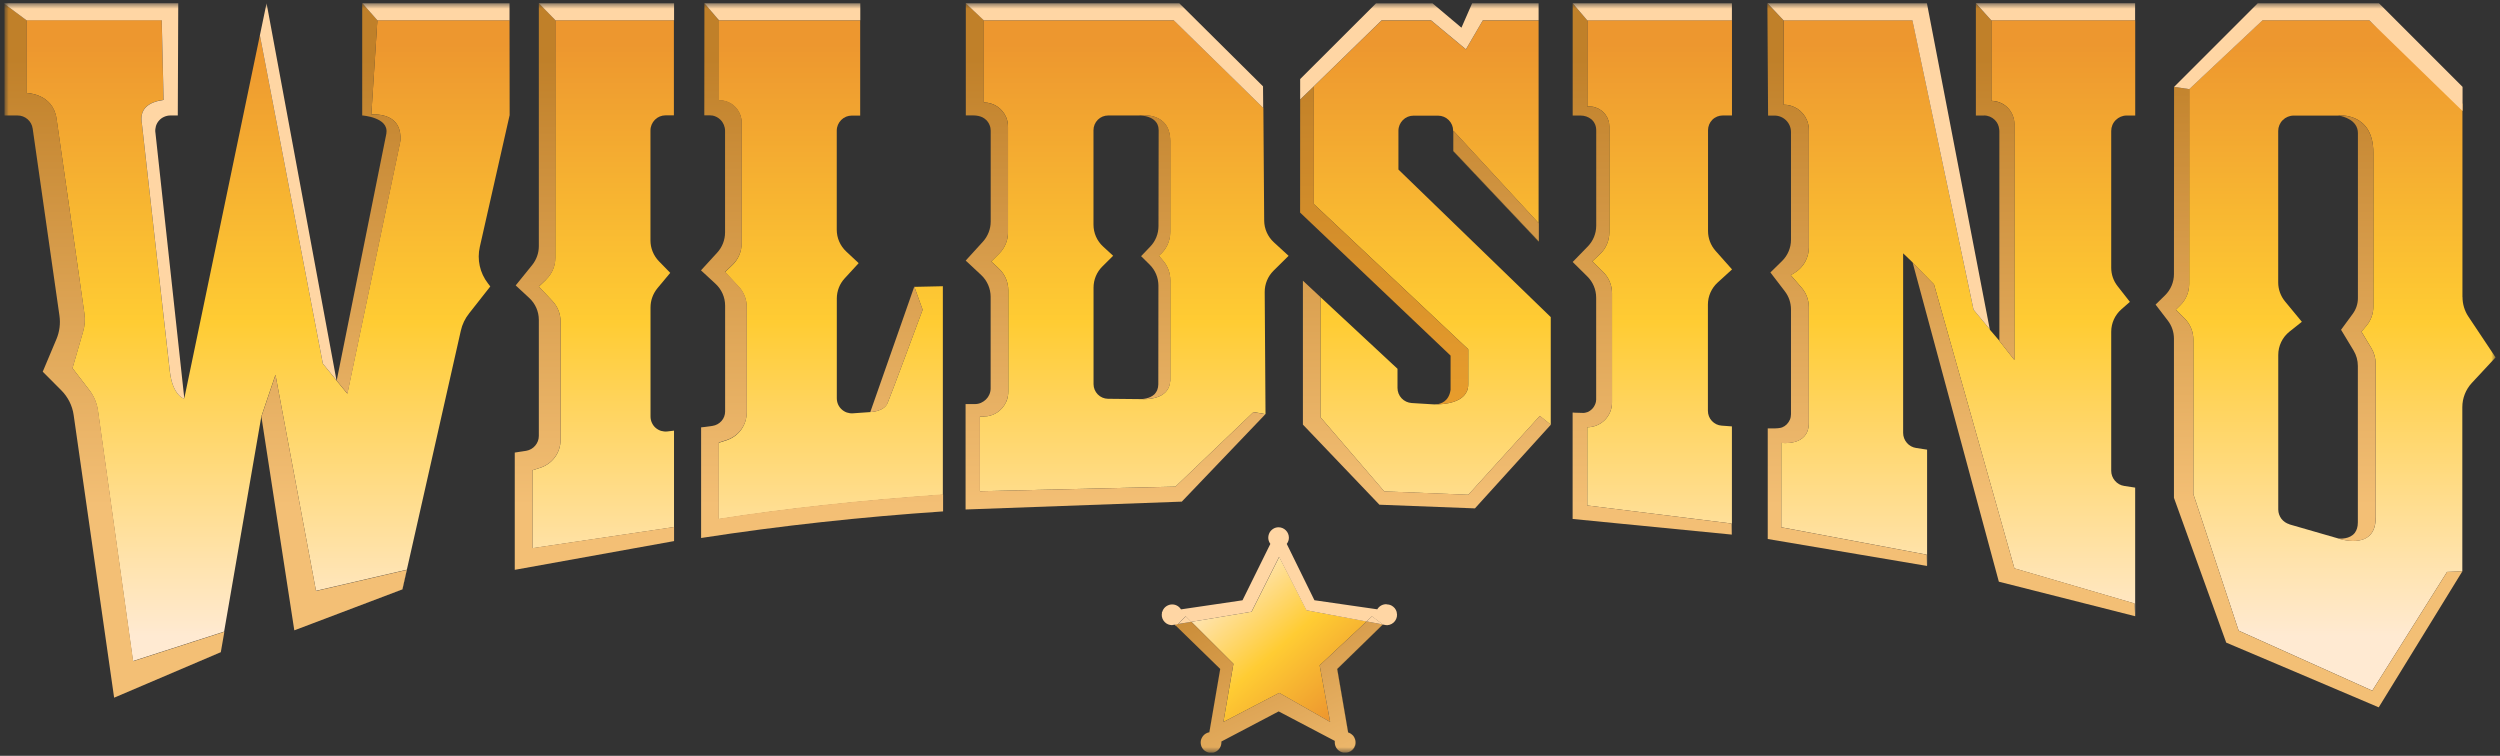 <svg width="430" height="130" viewBox="0 0 430 130" fill="none" xmlns="http://www.w3.org/2000/svg">
<rect x="0" y="0" width="430" height="130" fill="#333333" stroke="none"/>
<mask id="mask0_2263_70" style="mask-type:luminance" maskUnits="userSpaceOnUse" x="0" y="0" width="430" height="130">
<path d="M429.25 0.561H0.76V129.441H429.25V0.561Z" fill="white"/>
</mask>
<g mask="url(#mask0_2263_70)">
<path d="M229.99 115.06L231.87 125.98C232.19 126.07 232.48 126.25 232.7 126.5C232.93 126.74 233.08 127.05 233.13 127.38C233.19 127.71 233.15 128.04 233.04 128.36C232.92 128.67 232.71 128.94 232.45 129.14C232.22 129.32 231.94 129.42 231.66 129.46H231.7C231.98 129.41 232.24 129.32 232.47 129.15C232.74 128.95 232.94 128.68 233.06 128.37C233.18 128.06 233.22 127.73 233.15 127.39C233.09 127.06 232.94 126.76 232.72 126.51C232.49 126.27 232.21 126.08 231.89 125.99L230.01 115.07L237.87 107.41H237.85L229.99 115.07V115.06Z" fill="url(#paint0_linear_2263_70)"/>
<path d="M230.59 129.291C230.73 129.361 230.88 129.411 231.03 129.441C230.87 129.411 230.72 129.361 230.58 129.291H230.59Z" fill="url(#paint1_linear_2263_70)"/>
<path d="M201.561 107.51C201.561 107.51 201.601 107.51 201.621 107.51C201.771 107.51 201.931 107.49 202.071 107.44L202.291 107.65L202.621 107.32L201.561 107.5V107.51Z" fill="#FFD6A4"/>
<path opacity="0.5" d="M206.609 128.23C206.509 127.9 206.499 127.56 206.589 127.23C206.679 126.9 206.859 126.61 207.119 126.38C207.369 126.15 207.679 126 208.019 125.94L209.889 115.05L202.299 107.65L209.879 115.04L208.009 125.93C207.669 125.99 207.369 126.14 207.109 126.37C206.859 126.6 206.679 126.9 206.589 127.22C206.499 127.55 206.509 127.9 206.609 128.22C206.709 128.54 206.899 128.83 207.159 129.05C207.389 129.24 207.669 129.38 207.969 129.43H207.999C207.699 129.37 207.419 129.25 207.189 129.05C206.929 128.83 206.739 128.54 206.639 128.22H206.619L206.609 128.23Z" fill="url(#paint2_linear_2263_70)"/>
<path d="M237.869 107.401L237.959 107.421C237.959 107.421 237.899 107.411 237.869 107.391V107.401Z" fill="#FFD6A4"/>
<path d="M210.42 124.181L220.03 119.181L228.79 124.181L226.98 114.441L235.06 106.881L224.74 104.961L220.03 95.781L215.28 105.211L204.91 106.951L212.15 114.181L210.42 124.181Z" fill="url(#paint3_linear_2263_70)"/>
<path d="M232.7 126.501C232.47 126.261 232.19 126.071 231.87 125.981L229.99 115.061L237.85 107.401L235.06 106.881L226.98 114.441L228.79 124.181L220.03 119.171L210.42 124.181L212.15 114.181L204.91 106.951L202.62 107.331L202.07 107.451L209.88 115.061L208.01 125.951C207.68 126.011 207.37 126.161 207.11 126.391C206.86 126.621 206.68 126.921 206.58 127.241C206.49 127.571 206.5 127.921 206.6 128.241C206.7 128.571 206.89 128.851 207.15 129.071C207.38 129.261 207.67 129.391 207.96 129.451H208.66C208.79 129.431 208.92 129.381 209.05 129.321C209.36 129.181 209.62 128.941 209.8 128.661C209.98 128.371 210.08 128.041 210.08 127.701V127.541L219.93 122.361L229.58 127.431C229.58 127.511 229.58 127.601 229.58 127.681C229.58 128.011 229.67 128.341 229.84 128.621C230.02 128.901 230.26 129.131 230.56 129.281H230.57C230.71 129.351 230.86 129.411 231.02 129.431H231.64C231.93 129.391 232.2 129.291 232.43 129.111C232.7 128.911 232.9 128.641 233.02 128.331C233.14 128.021 233.18 127.691 233.11 127.351C233.05 127.021 232.9 126.721 232.68 126.471L232.7 126.501Z" fill="url(#paint4_linear_2263_70)"/>
<path d="M240.24 105.291C240.18 105.041 240.05 104.801 239.89 104.601C239.72 104.401 239.51 104.241 239.28 104.121C239.04 104.011 238.79 103.951 238.52 103.951L238.45 103.921C238.14 103.921 237.82 104.001 237.55 104.151C237.27 104.311 237.05 104.531 236.89 104.801L226.08 103.241L221.32 93.551C221.56 93.241 221.69 92.871 221.69 92.481C221.69 92.011 221.5 91.551 221.17 91.221C220.84 90.891 220.39 90.691 219.91 90.691C219.58 90.691 219.26 90.781 218.98 90.961C218.7 91.141 218.47 91.391 218.33 91.681C218.19 91.971 218.12 92.311 218.15 92.641C218.18 92.971 218.31 93.281 218.5 93.551L213.71 103.251L203.13 104.811C202.95 104.521 202.69 104.281 202.37 104.131C202.06 103.981 201.71 103.931 201.36 103.981C201.02 104.031 200.7 104.181 200.43 104.411C200.17 104.641 199.99 104.941 199.89 105.281H199.82L199.87 105.331C199.84 105.461 199.82 105.601 199.82 105.741C199.82 105.981 199.86 106.211 199.95 106.421C200.04 106.641 200.17 106.831 200.34 107.001C200.5 107.171 200.7 107.301 200.92 107.391C201.11 107.471 201.33 107.511 201.54 107.521L202.6 107.341L203.93 106.011L204.88 106.961L215.25 105.221L220 95.791L224.7 104.971L235.03 106.901L235.97 106.021L237.84 107.411H237.86C237.86 107.411 237.92 107.431 237.95 107.441L238.39 107.521C238.47 107.521 238.55 107.531 238.63 107.531C238.89 107.511 239.14 107.441 239.37 107.311C239.6 107.181 239.8 107.011 239.95 106.801C240.1 106.591 240.21 106.341 240.26 106.091C240.31 105.831 240.3 105.571 240.23 105.311L240.24 105.291Z" fill="#FFD6A4"/>
<path d="M203.959 106.002L202.619 107.332L204.909 106.952L203.959 106.002Z" fill="#FFD6A4"/>
<path d="M237.859 107.392L235.989 106.002L235.049 106.882L237.849 107.412L237.859 107.392Z" fill="#FFD6A4"/>
<path d="M156.641 51.03L157.251 49.29L158.691 53.27C158.691 53.27 153.171 68.18 152.651 69.35C152.001 70.83 149.671 70.88 149.661 70.88L146.701 71.09C146.341 71.12 145.991 71.06 145.651 70.95C145.311 70.83 145.011 70.64 144.751 70.4C144.491 70.16 144.281 69.86 144.141 69.54C144.001 69.21 143.931 68.86 143.931 68.5V51.35C143.931 50.06 144.411 48.82 145.291 47.87L147.691 45.26L145.551 43.26C144.511 42.29 143.921 40.93 143.921 39.52V22.47C143.921 21.78 144.201 21.13 144.681 20.64C145.171 20.15 145.821 19.88 146.511 19.88H147.951V3.5H123.661L121.151 0.57H121.141L123.651 3.63V17.26C124.161 17.26 124.671 17.35 125.141 17.54C125.621 17.73 126.051 18.01 126.411 18.37C126.771 18.73 127.061 19.15 127.261 19.63C127.461 20.1 127.561 20.61 127.561 21.12V41.88C127.561 43.28 126.981 44.62 125.971 45.59L124.701 46.8L127.041 49.3C127.931 50.25 128.431 51.51 128.431 52.81V70.96C128.431 72.02 128.091 73.06 127.471 73.92C126.841 74.78 125.961 75.41 124.941 75.74L123.601 76.17V89.29C135.381 87.45 148.371 86.07 162.171 85.1V49.23L157.231 49.34L156.621 51.08L156.641 51.03Z" fill="url(#paint5_linear_2263_70)"/>
<path d="M93.95 48.081L92.68 49.291L95.03 51.791C95.92 52.74 96.42 54.001 96.42 55.3V75.68C96.42 76.74 96.08 77.781 95.45 78.641C94.82 79.501 93.94 80.13 92.92 80.46L91.58 80.891V94.29L115.93 90.66V74.07L114.78 74.21C114.42 74.251 114.05 74.21 113.7 74.111C113.36 74.001 113.03 73.82 112.76 73.581C112.48 73.341 112.27 73.04 112.12 72.71C111.97 72.38 111.89 72.02 111.89 71.65V52.861C111.89 51.66 112.32 50.501 113.08 49.571L115.28 46.931L113.34 44.941C112.41 43.98 111.88 42.7 111.88 41.361V22.43C111.88 21.741 112.16 21.09 112.64 20.601C113.13 20.11 113.78 19.84 114.47 19.84H115.91V3.48H95.51V44.37C95.51 45.77 94.93 47.111 93.92 48.081H93.95Z" fill="url(#paint6_linear_2263_70)"/>
<path d="M342.489 17.34C343.019 17.34 343.529 17.45 344.019 17.65C344.509 17.85 344.949 18.14 345.309 18.51C345.679 18.88 345.969 19.32 346.169 19.8C346.369 20.28 346.479 20.81 346.479 21.33V61.93L343.889 58.63V58.61L342.259 56.71L342.239 56.62L339.449 53.26L328.939 3.49H306.779V18C308.489 18 310.089 19 310.799 20.68C311.039 21.24 311.129 21.85 311.129 22.46V42.55C311.129 44.32 310.219 45.96 308.719 46.89L308.009 47.33L309.859 49.46C310.669 50.39 311.119 51.59 311.119 52.82V72.76C311.119 76.84 306.379 76.17 306.379 76.17V90.69L331.399 95.4L331.439 97.28H331.459V77.34L329.569 77.05C328.949 76.96 328.379 76.64 327.979 76.17C327.569 75.69 327.339 75.09 327.339 74.46V43.57L328.999 45.16V45.2L332.649 48.92L346.479 97.76L367.129 103.8L367.249 105.98V83.87L365.359 83.58C364.739 83.49 364.179 83.17 363.769 82.69C363.359 82.21 363.129 81.61 363.129 80.98V57.06C363.129 55.58 363.769 54.18 364.869 53.21L366.339 51.92L364.219 49.21C363.509 48.31 363.129 47.2 363.129 46.05V22.52C363.129 21.82 363.409 21.14 363.909 20.65C364.399 20.16 365.079 19.87 365.779 19.87H367.259V3.49H342.509V17.34H342.529H342.489Z" fill="url(#paint7_linear_2263_70)"/>
<path d="M297.92 46.35L295.07 43.14C294.24 42.2 293.78 40.99 293.78 39.73V22.4C293.78 21.72 294.05 21.07 294.52 20.6C295 20.12 295.65 19.86 296.32 19.86H297.9V3.49H273.02V18.31H273.36C273.72 18.31 274.07 18.35 274.41 18.47C275.9 18.96 276.81 20.31 276.81 21.76V39.98C276.81 41.39 276.23 42.74 275.2 43.71L273.88 44.95L275.74 46.78C276.72 47.74 277.27 49.06 277.27 50.44V69.24C277.27 70.37 276.82 71.45 276.02 72.25C275.22 73.04 274.14 73.49 273.01 73.49V86.94L297.84 90.05L297.89 91.95V73.34L296.13 73.21C295.49 73.17 294.89 72.88 294.44 72.4C294 71.93 293.76 71.31 293.76 70.66V52.39C293.76 50.95 294.37 49.57 295.43 48.6L297.91 46.34H297.92V46.35Z" fill="url(#paint8_linear_2263_70)"/>
<path d="M423.54 51.081V17.851L407.48 3.48H389.15L376.54 15.331V48.85C376.54 50.23 375.98 51.55 375 52.52L374.24 53.261L375.75 54.77C376.71 55.73 377.26 57.041 377.26 58.401V84.99L385.05 108.47L408.03 118.79L420.89 98.371L423.52 98.26V70.031C423.52 68.481 424.11 66.99 425.16 65.861L429.24 61.471L424.58 54.48C423.9 53.471 423.55 52.291 423.55 51.071L423.54 51.081ZM408.62 89.061V89.49H408.61C408.29 94.731 402.18 92.621 402.18 92.621H402.22H402.2L393.78 90.191V90.171C393.23 90.01 392.75 89.68 392.4 89.231C392.06 88.77 391.87 88.221 391.86 87.65V61.05C391.86 59.49 392.57 58.011 393.79 57.041L395.92 55.35L393.03 51.85C392.27 50.931 391.85 49.77 391.85 48.59V22.53C391.85 21.831 392.13 21.151 392.63 20.66C393.12 20.171 393.8 19.881 394.5 19.881H402.33C402.22 19.86 402.16 19.851 402.16 19.851C402.16 19.851 408.22 19.221 408.22 26.27V52.751C408.22 53.961 407.79 55.13 407.01 56.05L406.17 57.05L407.88 59.891C408.36 60.691 408.61 61.6 408.61 62.531V89.061H408.62Z" fill="url(#paint9_linear_2263_70)"/>
<path d="M238.09 84.522L252.55 85.102L264.85 71.542L266.73 73.052V54.542L240.53 29.162V22.482C240.53 21.792 240.81 21.142 241.29 20.652C241.78 20.162 242.43 19.892 243.12 19.892H247.35C248.04 19.892 248.7 20.172 249.18 20.652C249.67 21.142 249.94 21.792 249.94 22.482V25.982L264.64 41.542V41.502L249.98 25.992V22.492L264.64 38.392V3.512H255.05L252.14 8.502L246.14 3.512H237.64L225.99 14.842V35.102L252.54 60.082V66.122C252.54 69.472 247.86 69.572 246.8 69.552H246.66H246.58L242.82 69.322C242.16 69.282 241.53 68.992 241.08 68.512C240.62 68.032 240.37 67.392 240.37 66.722V63.432L227.11 51.092V71.752L238.08 84.512L238.09 84.522Z" fill="url(#paint10_linear_2263_70)"/>
<path d="M169.229 3.481V17.621C170.859 17.621 172.389 18.581 173.069 20.181C173.299 20.711 173.379 21.301 173.379 21.871V39.971C173.379 41.331 172.839 42.631 171.879 43.601L170.499 44.981L171.789 46.171C172.829 47.141 173.429 48.501 173.429 49.931V67.311C173.429 67.901 173.339 68.491 173.099 69.041C172.399 70.671 170.839 71.641 169.189 71.641H168.559V84.491L202.179 83.701L215.609 70.871L217.669 71.231L217.529 50.241C217.519 48.861 218.069 47.531 219.049 46.561L221.639 44.001L219.099 41.671C218.049 40.711 217.449 39.351 217.439 37.931L217.299 18.571L201.909 3.501H169.229V3.481ZM199.309 43.991L200.019 44.811C200.839 45.751 201.289 46.941 201.289 48.191V65.561H201.269C201.059 68.781 197.039 68.691 196.389 68.651L190.569 68.591C189.909 68.581 189.279 68.311 188.819 67.841C188.359 67.371 188.089 66.741 188.089 66.081V49.481C188.089 48.111 188.629 46.801 189.599 45.841L191.459 43.991L189.729 42.401C188.669 41.431 188.079 40.061 188.079 38.631V22.391C188.079 21.721 188.349 21.081 188.819 20.601C189.299 20.121 189.939 19.861 190.609 19.861H196.189C196.009 19.851 195.909 19.861 195.909 19.861C195.909 19.861 201.279 19.021 201.279 24.291V39.941C201.279 41.521 200.549 43.021 199.299 43.991H199.309Z" fill="url(#paint11_linear_2263_70)"/>
<path d="M87.659 19.861L87.639 3.481H64.909L63.869 19.681C65.879 19.601 69.099 20.111 68.879 24.151L59.739 67.711L57.879 65.451V65.431L55.529 62.541L44.699 6.081L31.689 68.561L31.649 68.231V68.561C31.649 68.561 29.709 68.071 29.209 63.891C28.719 59.711 24.399 21.251 24.399 21.251C23.949 18.761 25.439 17.581 28.129 17.161L27.809 3.461H4.539V15.991C4.539 15.991 9.069 16.031 9.719 20.381C10.059 22.631 13.579 47.351 14.509 53.911C14.659 54.971 14.589 56.041 14.279 57.061L12.459 63.321L15.349 67.081C16.139 68.111 16.659 69.341 16.839 70.621L22.869 113.701L38.549 108.641L37.939 112.151L19.589 119.981L37.939 112.161L44.949 71.641L47.379 64.461L54.349 101.621L69.959 97.991L69.199 101.341L50.639 108.381L69.219 101.351L79.259 56.891C79.499 55.801 79.989 54.781 80.689 53.901L84.329 49.271L83.919 48.731C82.539 46.951 82.029 44.651 82.529 42.461L87.649 19.841L87.659 19.861Z" fill="url(#paint12_linear_2263_70)"/>
<path d="M249.509 66.962C249.509 67.012 249.499 67.072 249.489 67.122C249.179 69.072 247.799 69.472 247.059 69.542C247.009 69.542 246.949 69.542 246.909 69.552H246.799C246.669 69.552 246.589 69.552 246.589 69.552H246.799C247.859 69.572 252.539 69.472 252.539 66.122V60.082L225.989 35.102V14.842L223.629 17.132V17.112L223.619 36.562L249.499 61.162V66.982H249.509V66.962Z" fill="url(#paint13_linear_2263_70)"/>
<path d="M15.37 67.092L12.479 63.332L14.3 57.072C14.6 56.042 14.68 54.982 14.53 53.922C13.589 47.352 10.069 22.642 9.74 20.392C9.08 16.032 4.56 16.002 4.56 16.002V3.482L0.77 0.672V19.862H3.03C3.66 19.862 4.27 20.092 4.74 20.502C5.22 20.912 5.53 21.482 5.62 22.112L10.229 54.322C10.419 55.672 10.239 57.052 9.72 58.302L7.35 63.932L10.54 67.132C11.69 68.282 12.44 69.772 12.669 71.382L19.63 120.002L37.98 112.172L38.59 108.662L22.91 113.722L16.88 70.642C16.7 69.352 16.189 68.132 15.389 67.102L15.37 67.092Z" fill="url(#paint14_linear_2263_70)"/>
<path d="M47.389 64.481L44.959 71.66L50.619 108.41H50.649L69.209 101.37L69.969 98.02L54.359 101.65L47.389 64.49V64.481Z" fill="url(#paint15_linear_2263_70)"/>
<path d="M68.89 24.151C69.1 20.111 65.89 19.61 63.88 19.68L64.92 3.481L62.34 0.571H62.33V0.561H62.3V19.86H62.32C62.32 19.86 66.86 20.171 66.46 22.881C66.46 22.921 66.46 22.961 66.45 23.011L57.92 65.411V65.471H57.91L59.77 67.731L68.91 24.171L68.89 24.151Z" fill="url(#paint16_linear_2263_70)"/>
<path d="M91.579 94.281V80.881L92.919 80.451C93.929 80.121 94.819 79.491 95.449 78.631C96.079 77.771 96.419 76.741 96.419 75.671V55.291C96.419 53.981 95.929 52.731 95.029 51.781L92.679 49.281L93.949 48.071C94.959 47.101 95.539 45.761 95.539 44.361V3.481L92.679 0.551V42.351C92.679 43.531 92.269 44.661 91.539 45.581L88.699 49.091L91.039 51.261C92.089 52.231 92.679 53.591 92.679 55.021V74.991C92.679 75.601 92.449 76.201 92.049 76.661C91.649 77.131 91.099 77.441 90.489 77.541L88.539 77.841V98.011L115.919 93.071V93.051H115.939V90.641H115.919L91.569 94.271L91.579 94.281Z" fill="url(#paint17_linear_2263_70)"/>
<path d="M123.62 76.121L124.96 75.691C125.97 75.361 126.86 74.731 127.49 73.871C128.12 73.011 128.45 71.981 128.45 70.911V52.761C128.45 51.461 127.96 50.201 127.06 49.251L124.72 46.751L125.99 45.541C127 44.571 127.58 43.231 127.58 41.831V21.071C127.58 20.561 127.47 20.061 127.28 19.581C127.08 19.111 126.79 18.691 126.43 18.321C126.07 17.961 125.64 17.681 125.16 17.491C124.68 17.301 124.18 17.211 123.67 17.211V3.591L121.16 0.541L121.14 19.821H121.16V19.841H122.14C122.3 19.841 122.45 19.861 122.6 19.881C123.09 19.991 123.56 20.241 123.92 20.601C124.42 21.101 124.71 21.791 124.71 22.491V39.981C124.71 41.261 124.23 42.501 123.37 43.441L120.57 46.501L123.06 48.801C124.12 49.771 124.72 51.141 124.72 52.571V70.771C124.72 71.381 124.5 71.961 124.1 72.411C123.7 72.861 123.16 73.161 122.56 73.251L121.19 73.441L120.61 73.501V73.521H120.59V92.531H120.61C134.31 90.411 148.19 88.911 162.21 87.961V85.021C148.42 86.001 135.42 87.371 123.64 89.211V76.091L123.62 76.121Z" fill="url(#paint18_linear_2263_70)"/>
<path d="M152.659 69.351C153.179 68.181 158.699 53.271 158.699 53.271L157.259 49.291L156.649 51.031L149.689 70.881C149.689 70.881 152.029 70.831 152.679 69.351H152.659Z" fill="url(#paint19_linear_2263_70)"/>
<path d="M215.6 70.871L202.17 83.701L168.55 84.491V71.641H169.07C169.66 71.641 170.26 71.551 170.81 71.321C172.45 70.631 173.43 69.061 173.43 67.401V49.941C173.43 48.511 172.84 47.151 171.79 46.181L170.5 44.991L171.88 43.611C172.84 42.651 173.38 41.341 173.38 39.981V21.881C173.38 21.301 173.29 20.721 173.07 20.191C172.39 18.591 170.86 17.631 169.23 17.631V3.481L166.12 0.551V19.851H167.39C168 19.851 168.53 19.961 168.99 20.181C169.22 20.311 169.45 20.451 169.63 20.641C169.88 20.891 170.08 21.181 170.21 21.521C170.34 21.821 170.4 22.141 170.4 22.461C170.4 22.491 170.4 22.521 170.4 22.551V38.111C170.4 39.391 169.92 40.621 169.06 41.571L166.1 44.821L168.76 47.301C169.8 48.271 170.39 49.631 170.39 51.051V66.801C170.39 67.161 170.32 67.501 170.18 67.831C170.14 67.941 170.07 68.041 170.01 68.151C169.98 68.201 169.96 68.261 169.92 68.311C169.84 68.421 169.75 68.521 169.66 68.621C169.63 68.651 169.61 68.681 169.58 68.711C169.33 68.951 169.04 69.151 168.72 69.291C168.39 69.431 168.04 69.501 167.69 69.501H166.08V87.631H166.1L203.27 86.281L217.65 71.241H217.63L215.57 70.881H215.58L215.6 70.871Z" fill="url(#paint20_linear_2263_70)"/>
<path d="M264.85 71.531L252.55 85.091L238.09 84.511L227.11 71.751V51.091L224.1 48.281V73.031L237.26 86.811L253.69 87.441L266.74 73.051V73.031L264.86 71.521L264.85 71.531Z" fill="url(#paint21_linear_2263_70)"/>
<path d="M297.84 90.05L273.01 86.94V73.49C274.14 73.49 275.22 73.04 276.02 72.25C276.82 71.45 277.27 70.37 277.27 69.24V50.44C277.27 49.06 276.72 47.75 275.74 46.78L273.88 44.95L275.2 43.71C276.23 42.74 276.81 41.39 276.81 39.98V21.77C276.81 21.41 276.77 21.05 276.65 20.71C276.16 19.22 274.81 18.31 273.36 18.31H273.01V3.5L270.5 0.57V19.87H271.82C272.55 19.87 273.18 20.1 273.66 20.48C273.7 20.52 273.75 20.54 273.79 20.58C273.82 20.61 273.85 20.65 273.88 20.68C273.97 20.77 274.06 20.87 274.12 20.97C274.14 21 274.16 21.03 274.18 21.06C274.24 21.16 274.31 21.27 274.35 21.38C274.48 21.69 274.55 22.03 274.55 22.41V38.82C274.55 40.16 274.03 41.44 273.09 42.4L270.53 45.03L270.5 45.06L273.01 47.54C273.99 48.5 274.54 49.82 274.54 51.19V68.75C274.54 68.87 274.52 68.99 274.5 69.11C274.46 69.29 274.41 69.45 274.33 69.62C274.18 69.95 273.97 70.25 273.69 70.48C273.57 70.59 273.43 70.68 273.3 70.76C273.25 70.79 273.19 70.82 273.14 70.84C273.11 70.85 273.08 70.87 273.05 70.88C272.77 70.98 272.48 71.04 272.19 71.02L270.79 70.98L270.51 70.95V70.98H270.49V89.26L297.87 91.95L297.82 90.04L297.84 90.05Z" fill="url(#paint22_linear_2263_70)"/>
<path d="M331.4 95.41L306.38 90.7V76.18C306.38 76.18 311.12 76.84 311.12 72.77V52.83C311.12 51.59 310.67 50.4 309.86 49.47L308.01 47.34L308.72 46.9C310.21 45.96 311.13 44.32 311.13 42.56V22.47C311.13 21.86 311.04 21.25 310.8 20.69C310.09 19.01 308.49 18.01 306.78 18.01V3.51L303.99 0.58L304.11 19.88H305.22C305.97 19.88 306.69 20.18 307.22 20.71C307.75 21.24 308.05 21.96 308.05 22.71V41.24C308.05 42.62 307.49 43.94 306.51 44.9L304.51 46.86L306.99 50.1C307.68 50.99 308.05 52.09 308.05 53.22V71.25C308.05 71.57 307.99 71.89 307.86 72.19C307.73 72.48 307.55 72.75 307.33 72.98C307.1 73.21 306.83 73.39 306.53 73.51C306.44 73.55 306.34 73.57 306.25 73.59C305.97 73.65 305.68 73.67 305.39 73.68H304.05V92.71L331.44 97.34V97.31L331.4 95.43V95.41Z" fill="url(#paint23_linear_2263_70)"/>
<path d="M341.25 19.86C341.95 19.86 342.62 20.14 343.12 20.64C343.55 21.07 343.8 21.62 343.86 22.22C343.86 22.31 343.89 22.4 343.89 22.49V58.63L343.9 58.62V58.65L346.49 61.95V21.35C346.49 20.82 346.39 20.31 346.18 19.82C345.98 19.33 345.69 18.89 345.32 18.53C344.95 18.16 344.51 17.87 344.03 17.67C343.55 17.47 343.03 17.36 342.5 17.36V3.5L342.46 3.46L339.85 0.57V19.87H341.24L341.25 19.86Z" fill="url(#paint24_linear_2263_70)"/>
<path d="M346.481 97.76L332.651 48.92L329.011 45.19L328.971 45.15L343.801 100.05L349.931 101.6L367.251 105.99V105.97L367.131 103.79L346.481 97.75V97.76Z" fill="url(#paint25_linear_2263_70)"/>
<path d="M420.89 98.381L408.03 118.801L385.05 108.481L377.26 85.001V58.411C377.26 57.051 376.72 55.741 375.75 54.781L374.24 53.271L375 52.531C375.99 51.571 376.54 50.241 376.54 48.861V15.331L373.94 14.941L373.92 47.141C373.92 48.521 373.37 49.831 372.39 50.791L370.78 52.371L370.76 52.391L372.86 55.131C373.55 56.021 373.92 57.121 373.92 58.251V85.631L382.91 110.531L391.98 114.371L409.14 121.661L423.52 98.271V98.251L420.89 98.361V98.381Z" fill="url(#paint26_linear_2263_70)"/>
<path d="M264.68 41.52V38.41L264.65 38.38L249.99 22.48V25.98L264.65 41.49L264.68 41.52Z" fill="url(#paint27_linear_2263_70)"/>
<path d="M196.199 19.862C196.809 19.902 198.279 20.102 198.949 21.142C198.989 21.222 199.039 21.302 199.079 21.382C199.079 21.402 199.099 21.422 199.099 21.442C199.229 21.742 199.289 22.062 199.289 22.392L199.259 38.892C199.259 40.222 198.749 41.482 197.829 42.432L196.269 44.062L197.729 45.502C198.709 46.462 199.249 47.782 199.249 49.152L199.229 66.122C199.229 66.452 199.159 66.782 199.039 67.102C198.939 67.342 198.789 67.562 198.619 67.762C197.759 68.642 196.309 68.642 196.309 68.642H196.409C197.059 68.682 201.079 68.772 201.289 65.562H201.309V48.182C201.309 46.942 200.859 45.742 200.039 44.802L199.329 43.982C200.579 43.012 201.309 41.512 201.309 39.932V24.282C201.309 19.012 195.939 19.852 195.939 19.852C195.939 19.852 196.049 19.852 196.219 19.852L196.199 19.862Z" fill="url(#paint28_linear_2263_70)"/>
<path d="M405.07 91.59C405.07 91.59 405.05 91.63 405.03 91.65C404.15 92.78 402.49 92.65 402.21 92.63H402.17C402.17 92.63 408.28 94.75 408.6 89.5H408.61V62.54C408.61 61.61 408.36 60.7 407.88 59.9L406.17 57.06L407.01 56.06C407.79 55.13 408.22 53.97 408.22 52.76V26.28C408.22 19.23 402.16 19.86 402.16 19.86C402.16 19.86 402.22 19.86 402.33 19.89C403.01 20.02 405.56 20.63 405.56 22.89V51.29C405.56 52.25 405.25 53.19 404.68 53.97L402.66 56.72L404.81 60.28C405.3 61.08 405.55 62 405.55 62.94V89.86C405.55 90.64 405.35 91.19 405.06 91.6L405.07 91.59Z" fill="url(#paint29_linear_2263_70)"/>
<path d="M339.859 0.561L342.449 3.441L342.489 3.481H367.239V0.551H339.859V0.561Z" fill="#FFD6A4"/>
<path d="M251.379 4.771L246.389 0.571H236.679L223.629 13.601V17.11L225.999 14.82L237.639 3.491H246.139L252.139 8.481L255.049 3.491H264.639V0.561H253.209L251.369 4.761L251.379 4.771Z" fill="#FFD6A4"/>
<path d="M26.72 22.771C26.68 22.411 26.72 22.031 26.82 21.681C26.93 21.331 27.11 21.001 27.36 20.731C27.6 20.451 27.9 20.241 28.24 20.091C28.58 19.941 28.94 19.861 29.31 19.861H30.58L30.66 0.551H0.76V0.671L4.55 3.481H27.82L28.14 17.181C25.45 17.591 23.96 18.771 24.41 21.271C24.41 21.271 28.72 59.731 29.22 63.911C29.71 68.091 31.67 68.581 31.67 68.581V68.251L26.73 22.781L26.72 22.771Z" fill="#FFD6A4"/>
<path d="M44.699 6.081L55.529 62.541L57.879 65.421L45.849 0.551L44.699 6.081Z" fill="#FFD6A4"/>
<path d="M202.87 0.561H166.1L169.21 3.491H201.88L217.27 18.561L217.24 14.851L202.85 0.571L202.87 0.561Z" fill="#FFD6A4"/>
<path d="M62.299 0.561H62.329L64.909 3.491H87.639V0.561H62.299Z" fill="#FFD6A4"/>
<path d="M304 0.561L306.78 3.501H328.93L339.45 53.271L342.24 56.631L331.43 0.561H304Z" fill="#FFD6A4"/>
<path d="M409.16 0.561H388.33L373.95 14.941H373.93L376.56 15.331L389.17 3.481H407.5L423.56 19.101V14.941L409.18 0.561H409.16Z" fill="#FFD6A4"/>
<path d="M92.68 0.561L95.54 3.491H115.94V0.561H92.68Z" fill="#FFD6A4"/>
<path d="M121.151 0.571L121.161 0.561L123.671 3.491H147.971V0.561H121.141L121.151 0.571Z" fill="#FFD6A4"/>
<path d="M270.51 0.571L273.01 3.501H297.89V0.561H270.51V0.571Z" fill="#FFD6A4"/>
</g>
<defs>
<linearGradient id="paint0_linear_2263_70" x1="199.85" y1="118.42" x2="240.25" y2="118.42" gradientUnits="userSpaceOnUse">
<stop stop-color="#FFEAD2"/>
<stop offset="0.53" stop-color="#FFCC33"/>
<stop offset="1" stop-color="#ED972F"/>
</linearGradient>
<linearGradient id="paint1_linear_2263_70" x1="199.849" y1="129.371" x2="240.25" y2="129.371" gradientUnits="userSpaceOnUse">
<stop stop-color="#FFEAD2"/>
<stop offset="0.53" stop-color="#FFCC33"/>
<stop offset="1" stop-color="#ED972F"/>
</linearGradient>
<linearGradient id="paint2_linear_2263_70" x1="202.289" y1="118.55" x2="237.809" y2="118.55" gradientUnits="userSpaceOnUse">
<stop stop-color="#F3AA39"/>
<stop offset="1" stop-color="#8E5222"/>
</linearGradient>
<linearGradient id="paint3_linear_2263_70" x1="208.54" y1="99.171" x2="229.28" y2="123.061" gradientUnits="userSpaceOnUse">
<stop stop-color="#FFEAD2"/>
<stop offset="0.53" stop-color="#FFCC33"/>
<stop offset="1" stop-color="#ED972F"/>
</linearGradient>
<linearGradient id="paint4_linear_2263_70" x1="230.85" y1="136.911" x2="210.76" y2="92.461" gradientUnits="userSpaceOnUse">
<stop stop-color="#F3BF75"/>
<stop offset="1" stop-color="#C08029"/>
</linearGradient>
<linearGradient id="paint5_linear_2263_70" x1="141.671" y1="109.46" x2="141.671" y2="7.57" gradientUnits="userSpaceOnUse">
<stop stop-color="#FFEAD2"/>
<stop offset="0.53" stop-color="#FFCC33"/>
<stop offset="1" stop-color="#ED972F"/>
</linearGradient>
<linearGradient id="paint6_linear_2263_70" x1="103.76" y1="109.46" x2="103.76" y2="7.57" gradientUnits="userSpaceOnUse">
<stop stop-color="#FFEAD2"/>
<stop offset="0.53" stop-color="#FFCC33"/>
<stop offset="1" stop-color="#ED972F"/>
</linearGradient>
<linearGradient id="paint7_linear_2263_70" x1="336.799" y1="109.46" x2="336.799" y2="7.57" gradientUnits="userSpaceOnUse">
<stop stop-color="#FFEAD2"/>
<stop offset="0.53" stop-color="#FFCC33"/>
<stop offset="1" stop-color="#ED972F"/>
</linearGradient>
<linearGradient id="paint8_linear_2263_70" x1="285.46" y1="109.46" x2="285.46" y2="7.57" gradientUnits="userSpaceOnUse">
<stop stop-color="#FFEAD2"/>
<stop offset="0.53" stop-color="#FFCC33"/>
<stop offset="1" stop-color="#ED972F"/>
</linearGradient>
<linearGradient id="paint9_linear_2263_70" x1="401.75" y1="109.46" x2="401.75" y2="7.57" gradientUnits="userSpaceOnUse">
<stop stop-color="#FFEAD2"/>
<stop offset="0.53" stop-color="#FFCC33"/>
<stop offset="1" stop-color="#ED972F"/>
</linearGradient>
<linearGradient id="paint10_linear_2263_70" x1="246.37" y1="109.462" x2="246.37" y2="7.572" gradientUnits="userSpaceOnUse">
<stop stop-color="#FFEAD2"/>
<stop offset="0.53" stop-color="#FFCC33"/>
<stop offset="1" stop-color="#ED972F"/>
</linearGradient>
<linearGradient id="paint11_linear_2263_70" x1="193.879" y1="109.461" x2="193.879" y2="7.571" gradientUnits="userSpaceOnUse">
<stop stop-color="#FFEAD2"/>
<stop offset="0.53" stop-color="#FFCC33"/>
<stop offset="1" stop-color="#ED972F"/>
</linearGradient>
<linearGradient id="paint12_linear_2263_70" x1="46.099" y1="109.461" x2="46.099" y2="7.571" gradientUnits="userSpaceOnUse">
<stop stop-color="#FFEAD2"/>
<stop offset="0.53" stop-color="#FFCC33"/>
<stop offset="1" stop-color="#ED972F"/>
</linearGradient>
<linearGradient id="paint13_linear_2263_70" x1="238.079" y1="86.932" x2="238.079" y2="10.212" gradientUnits="userSpaceOnUse">
<stop stop-color="#F3A52D"/>
<stop offset="1" stop-color="#C08029"/>
</linearGradient>
<linearGradient id="paint14_linear_2263_70" x1="19.66" y1="86.932" x2="19.66" y2="10.212" gradientUnits="userSpaceOnUse">
<stop stop-color="#F3BF75"/>
<stop offset="1" stop-color="#C08029"/>
</linearGradient>
<linearGradient id="paint15_linear_2263_70" x1="57.469" y1="86.93" x2="57.469" y2="10.21" gradientUnits="userSpaceOnUse">
<stop stop-color="#F3BF75"/>
<stop offset="1" stop-color="#C08029"/>
</linearGradient>
<linearGradient id="paint16_linear_2263_70" x1="63.39" y1="86.93" x2="63.39" y2="10.21" gradientUnits="userSpaceOnUse">
<stop stop-color="#F3BF75"/>
<stop offset="1" stop-color="#C08029"/>
</linearGradient>
<linearGradient id="paint17_linear_2263_70" x1="102.249" y1="86.931" x2="102.249" y2="10.211" gradientUnits="userSpaceOnUse">
<stop stop-color="#F3BF75"/>
<stop offset="1" stop-color="#C08029"/>
</linearGradient>
<linearGradient id="paint18_linear_2263_70" x1="141.38" y1="86.931" x2="141.38" y2="10.211" gradientUnits="userSpaceOnUse">
<stop stop-color="#F3BF75"/>
<stop offset="1" stop-color="#C08029"/>
</linearGradient>
<linearGradient id="paint19_linear_2263_70" x1="154.189" y1="86.931" x2="154.189" y2="10.211" gradientUnits="userSpaceOnUse">
<stop stop-color="#F3BF75"/>
<stop offset="1" stop-color="#C08029"/>
</linearGradient>
<linearGradient id="paint20_linear_2263_70" x1="191.88" y1="86.931" x2="191.88" y2="10.211" gradientUnits="userSpaceOnUse">
<stop stop-color="#F3BF75"/>
<stop offset="1" stop-color="#C08029"/>
</linearGradient>
<linearGradient id="paint21_linear_2263_70" x1="245.42" y1="86.931" x2="245.42" y2="10.211" gradientUnits="userSpaceOnUse">
<stop stop-color="#F3BF75"/>
<stop offset="1" stop-color="#C08029"/>
</linearGradient>
<linearGradient id="paint22_linear_2263_70" x1="284.2" y1="86.93" x2="284.2" y2="10.21" gradientUnits="userSpaceOnUse">
<stop stop-color="#F3BF75"/>
<stop offset="1" stop-color="#C08029"/>
</linearGradient>
<linearGradient id="paint23_linear_2263_70" x1="317.72" y1="86.93" x2="317.72" y2="10.21" gradientUnits="userSpaceOnUse">
<stop stop-color="#F3BF75"/>
<stop offset="1" stop-color="#C08029"/>
</linearGradient>
<linearGradient id="paint24_linear_2263_70" x1="343.18" y1="86.93" x2="343.18" y2="10.21" gradientUnits="userSpaceOnUse">
<stop stop-color="#F3BF75"/>
<stop offset="1" stop-color="#C08029"/>
</linearGradient>
<linearGradient id="paint25_linear_2263_70" x1="348.111" y1="86.93" x2="348.111" y2="10.21" gradientUnits="userSpaceOnUse">
<stop stop-color="#F3BF75"/>
<stop offset="1" stop-color="#C08029"/>
</linearGradient>
<linearGradient id="paint26_linear_2263_70" x1="397.14" y1="86.811" x2="397.14" y2="9.801" gradientUnits="userSpaceOnUse">
<stop stop-color="#F3BF75"/>
<stop offset="1" stop-color="#C08029"/>
</linearGradient>
<linearGradient id="paint27_linear_2263_70" x1="257.33" y1="86.93" x2="257.33" y2="10.21" gradientUnits="userSpaceOnUse">
<stop stop-color="#F3BF75"/>
<stop offset="1" stop-color="#C08029"/>
</linearGradient>
<linearGradient id="paint28_linear_2263_70" x1="198.609" y1="86.932" x2="198.609" y2="10.212" gradientUnits="userSpaceOnUse">
<stop stop-color="#F3BF75"/>
<stop offset="1" stop-color="#C08029"/>
</linearGradient>
<linearGradient id="paint29_linear_2263_70" x1="405.39" y1="86.93" x2="405.39" y2="10.21" gradientUnits="userSpaceOnUse">
<stop stop-color="#F3BF75"/>
<stop offset="1" stop-color="#C08029"/>
</linearGradient>
</defs>
</svg>
